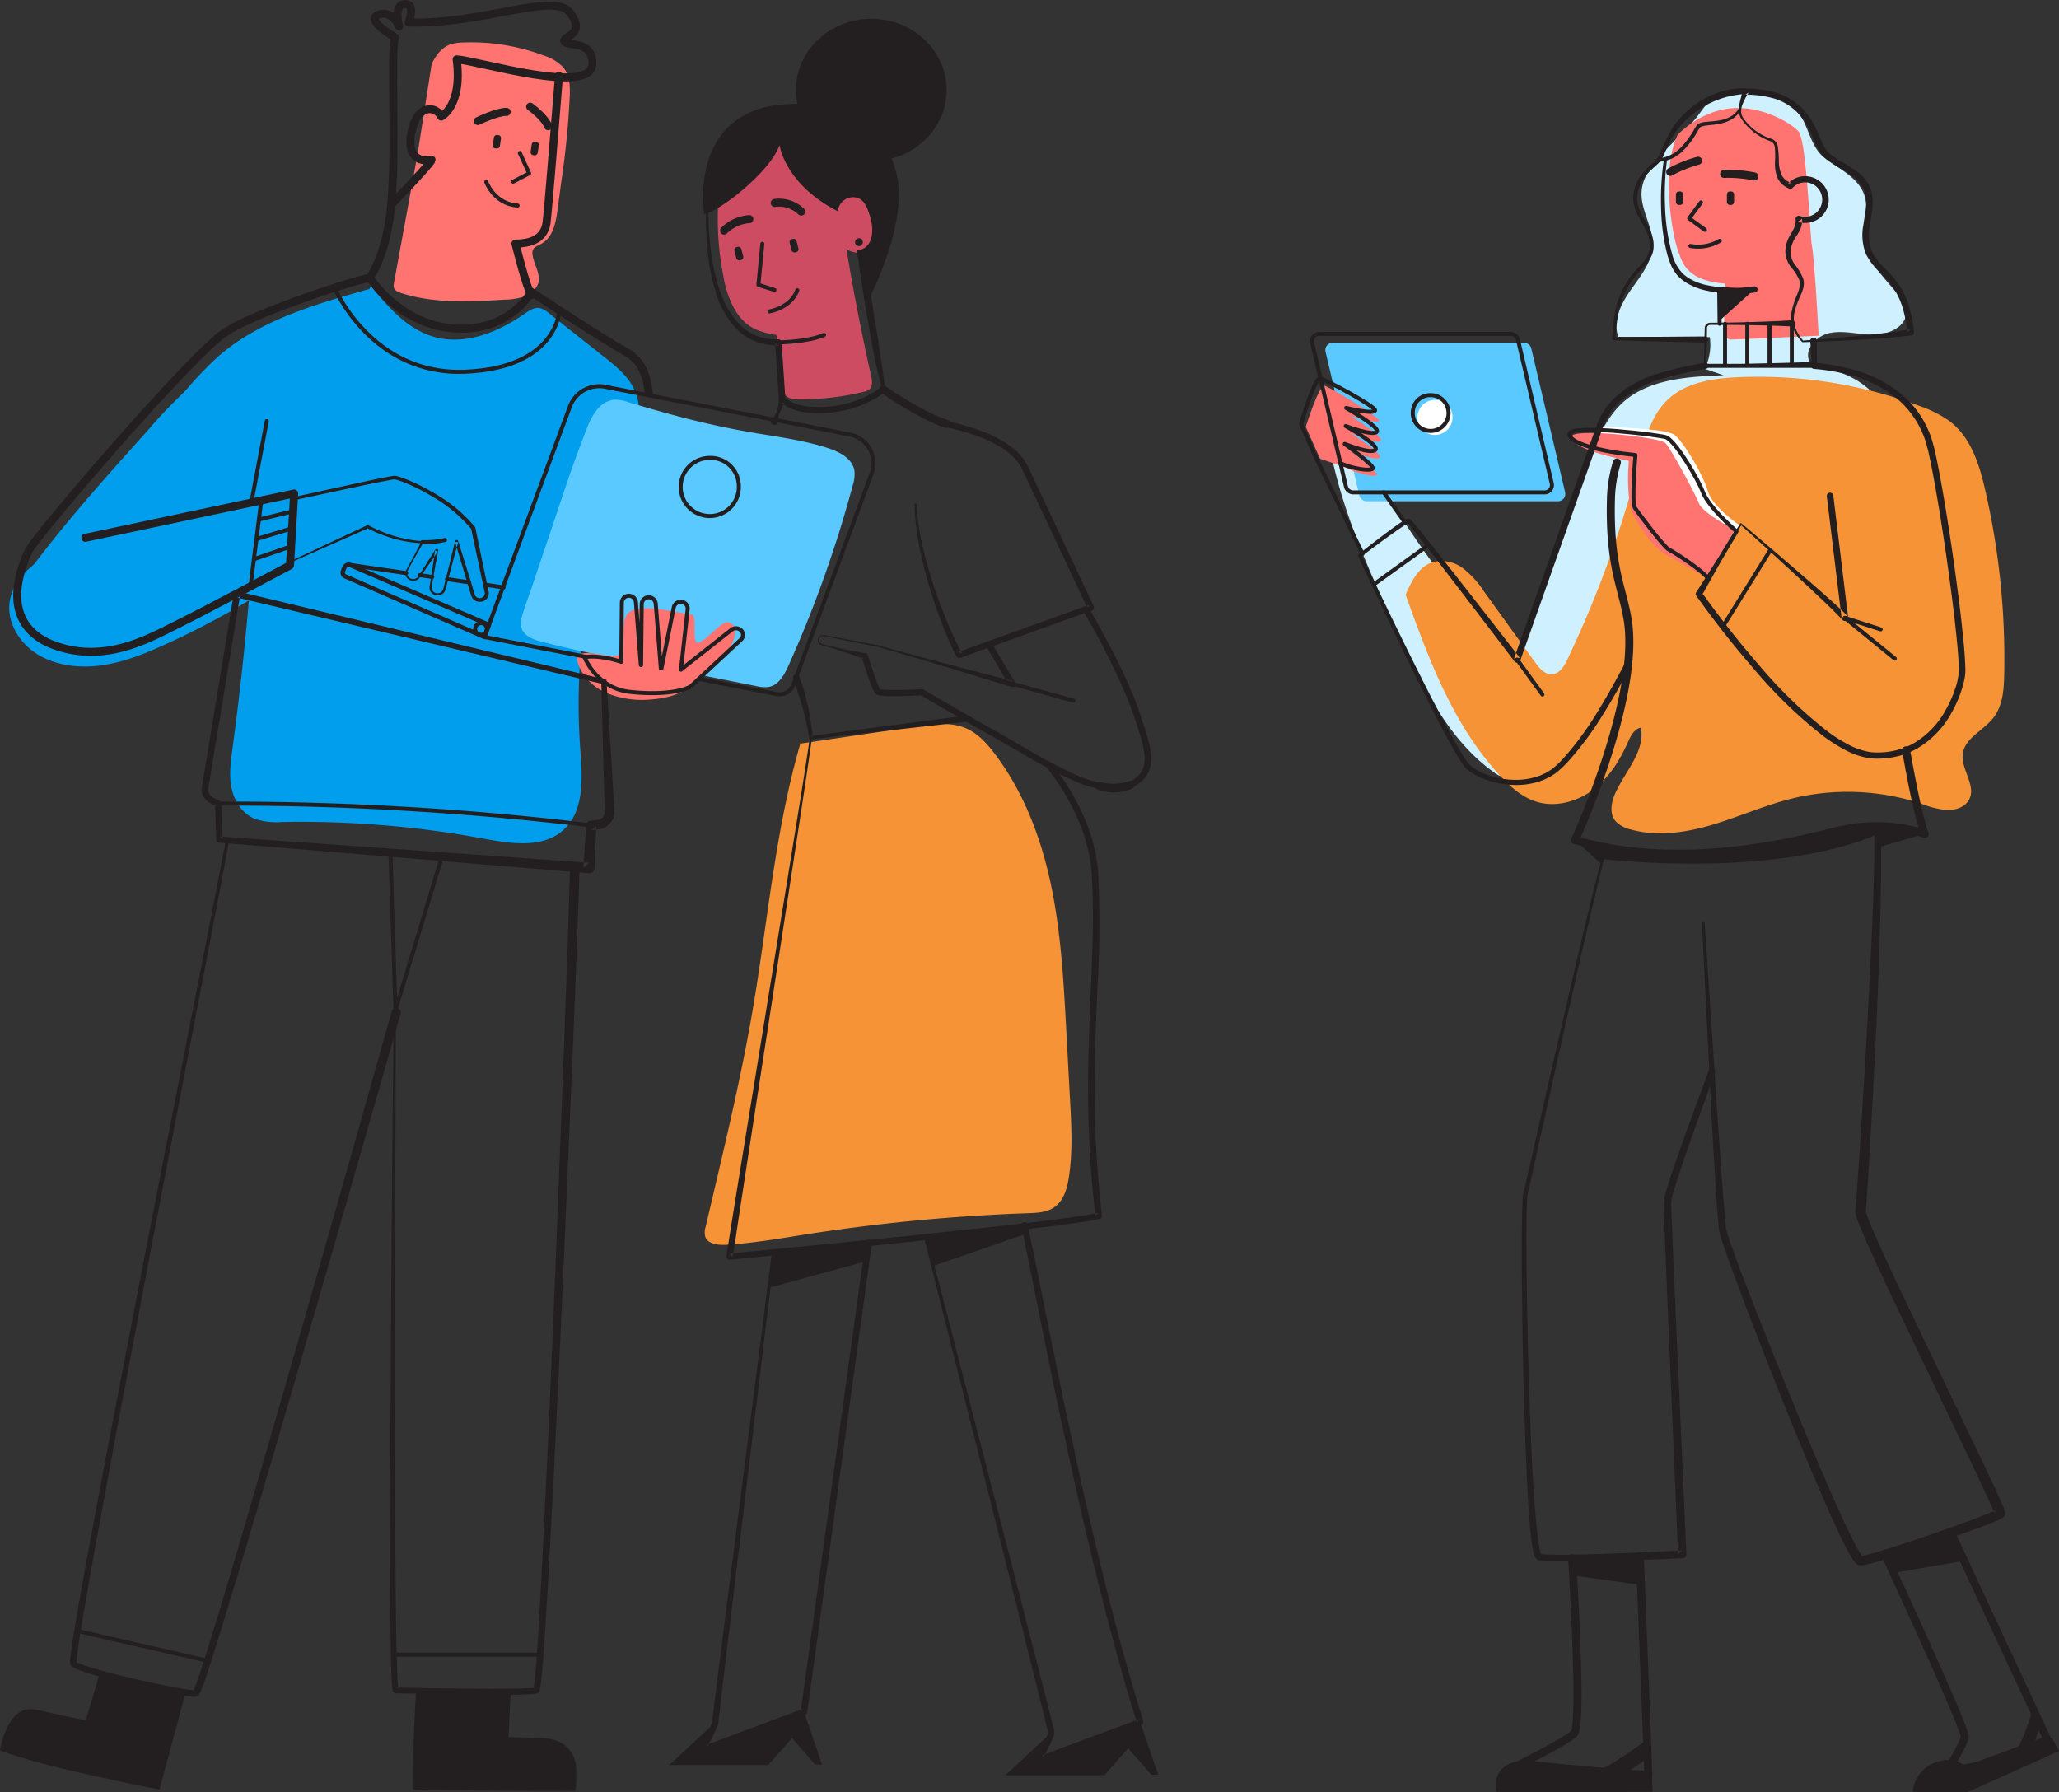 <svg xmlns="http://www.w3.org/2000/svg" xmlns:xlink="http://www.w3.org/1999/xlink" width="513.387" height="446.876" viewBox="0 0 513.387 446.876">
  <rect x="0" y="0" width="513.387" height="446.876" fill="#333333" stroke="none"/>
  <defs>
    <style>
      .cls-1 {
        fill: #fff;
      }

      .cls-1, .cls-12, .cls-2, .cls-3, .cls-4, .cls-5, .cls-6, .cls-7 {
        fill-rule: evenodd;
      }

      .cls-2 {
        fill: #f69336;
      }

      .cls-3 {
        fill: #ce4c61;
      }

      .cls-4 {
        fill: #009eec;
      }

      .cls-5 {
        fill: #5ac9ff;
      }

      .cls-6 {
        fill: #ff7470;
      }

      .cls-7 {
        fill: #231f20;
      }

      .cls-11, .cls-8, .cls-9 {
        fill: none;
        stroke: #231f20;
        stroke-linecap: round;
        stroke-linejoin: round;
      }

      .cls-8 {
        stroke-width: 2px;
      }

      .cls-10 {
        mask: url(#mask);
      }

      .cls-11 {
        stroke-width: 1.08px;
      }

      .cls-12 {
        fill: #cff1ff;
      }
    </style>
    <mask id="mask" x="102.796" y="421.604" width="41.11" height="25.114" maskUnits="userSpaceOnUse">
      <g id="mask-15">
        <polygon id="path-14" class="cls-1" points="102.796 421.604 143.906 421.604 143.906 446.717 102.796 446.717 102.796 421.604"/>
      </g>
    </mask>
  </defs>
  <title>YF_Yellowfin_Stories_Collaborate</title>
  <g id="Layer_2" data-name="Layer 2">
    <g id="Layer_1-2" data-name="Layer 1">
      <g>
        <g id="Group-150">
          <g id="Group-21">
            <path class="cls-2" d="M199.781,184.657c-6.458,21.868-8.271,44.68-12.096,67.095-3.106,18.195-7.545,36.16-11.739,54.16a4.377,4.377,0,0,0-.085,2.516c.677,1.819,3.248,2.09,5.284,1.968,6.724-.4,13.364-1.584,20.011-2.622a463.48,463.48,0,0,1,55.124-5.249c2.161-.075,4.439-.171,6.259-1.273,2.58-1.564,3.498-4.682,3.946-7.547,1.013-6.48.661-13.074.306-19.616q-.471-8.726-.944-17.451c-.648-11.964-1.3-23.976-3.745-35.73s-6.763-23.326-14.159-33.056c-1.942-2.553-4.201-5.053-7.249-6.315-3.764-1.558-8.084-.987-12.144-.388q-14.419,2.129-28.839,4.258"/>
            <path id="Fill-3" class="cls-3" d="M179.392,46.602a74.464,74.464,0,0,0,.997,22.39,25.321,25.321,0,0,0,2.722,8.026c2.485,4.235,5.232,5.639,10.383,6.5.307.051.505,2.767.513,2.999a63.495,63.495,0,0,0,1.202,10.342,3.564,3.564,0,0,0,.786,1.866,4.318,4.318,0,0,0,3.087.856,66.71,66.71,0,0,0,16.331-1.894,3.59,3.59,0,0,0,1.129-.417c1.106-.722.948-2.246.674-3.467q-4.595-20.528-7.683-41.309c-.712-4.795-1.417-9.746-4.083-13.921-2.666-4.174-7.861-7.397-13.031-6.475-3.387.604-3.742,2.52-6.164,4.776-3.133,2.917-6.15,6.326-6.644,10.399"/>
            <path id="Fill-5" class="cls-3" d="M207.555,55.806a8.872,8.872,0,0,0,2.455,5.485,5.964,5.964,0,0,0,5.869,1.489,5.517,5.517,0,0,0,3.379-3.795,8.883,8.883,0,0,0-.331-5.085,9.596,9.596,0,0,0-2.515-4.115,6.268,6.268,0,0,0-4.589-1.703c-4.047.304-4.606,4.673-4.268,7.724"/>
            <path id="Fill-7" class="cls-4" d="M70.68,123.777l-32.527,6.636C30.382,131.998,22.537,133.606,15.325,136.768c-6.011,2.636-11.982,7.037-12.906,13.239-.771,5.175,2.416,10.434,7.08,13.244,4.662,2.81,10.526,3.42,15.993,2.63,5.467-.791,10.624-2.874,15.61-5.135A201.228,201.228,0,0,0,71.439,143.697"/>
            <path id="Fill-9" class="cls-4" d="M71.704,144.431a.77.77,0,1,0,0-1.539.77.77,0,1,0,0,1.539"/>
            <path id="Fill-11" class="cls-4" d="M50.014,94.075a121.426,121.426,0,0,0-13.047,13.115c-9.913,11.036-19.839,22.088-28.732,33.874a20.303,20.303,0,0,0-3.18,5.291,6.968,6.968,0,0,0,.341,5.917c1.207,1.979,3.596,3.045,5.947,3.576,7.028,1.584,14.436-.639,20.771-3.924,16.627-8.625,28.442-25.059,30.807-42.845.462-3.482.478-7.34-1.81-10.105"/>
            <path id="Fill-13" class="cls-4" d="M92.087,72.065C78.604,75.852,64.599,79.915,54.307,88.977a88.439,88.439,0,0,0-7.884,8.242c-10.13,11.55-20.328,23.192-27.948,36.352-1.871,3.231-3.628,6.914-2.65,10.477,1.402,5.103,7.774,7.504,13.353,7.487,10.521-.034,20.025-5.716,30.28-7.945a2.789,2.789,0,0,1,2.376.225,2.474,2.474,0,0,1,.531,2.173q-1.652,20.362-4.393,40.628c-.444,3.284-.908,6.636-.241,9.886.668,3.251,2.685,6.445,5.914,7.728a17.562,17.562,0,0,0,6.818.742,250.286,250.286,0,0,1,49.853,4.098c6.526,1.204,13.991,2.477,19.249-1.368,6.198-4.532,5.693-13.311,5.133-20.697a153.379,153.379,0,0,1,10.489-68.213c2.912-7.307,6.361-15.642,2.508-22.549-1.631-2.924-4.379-5.122-7.061-7.244q-6.91-5.469-13.822-10.937a5.095,5.095,0,0,0-2.345-1.253c-1.348-.19-2.583.66-3.676,1.429-6.409,4.512-14.601,7.89-22.293,5.838-6.806-1.815-11.611-7.394-15.954-12.668"/>
            <path id="Fill-15" class="cls-5" d="M144.611,111.308c-1.063,2.775-2.059,5.576-3.016,8.388-2.161,6.352-4.254,12.703-6.407,19.055q-1.293,3.81-2.584,7.621c-.821,2.422-1.754,4.843-2.459,7.299a4.835,4.835,0,0,0,.079,3.442c1.063,2.164,4.344,2.777,6.491,3.323,6.614,1.684,13.308,3.042,20.011,4.337,6.715,1.296,13.421,2.652,20.131,3.981q5.868,1.162,11.734,2.325a7.872,7.872,0,0,0,3.291.18c2.376-.55,3.729-3.076,4.755-5.357a297.569,297.569,0,0,0,15.963-44.78,9.157,9.157,0,0,0,.458-3.676c-.452-3.06-3.65-4.733-6.505-5.669-6.144-2.013-12.504-2.812-18.858-3.896-6.701-1.142-13.297-2.623-19.851-4.397q-3.782-1.025-7.542-2.12-1.881-.547-3.755-1.113a8.885,8.885,0,0,0-3.526-.58,6.271,6.271,0,0,0-3.959,2.239c-2.037,2.345-2.992,5.64-4.098,8.482-.119.305-.236.61-.354.916"/>
            <path id="Fill-17" class="cls-6" d="M104.121,38.357q-2.947,16.101-5.893,32.202a2.425,2.425,0,0,0-.019,1.183c.239.735,1.093,1.099,1.863,1.348,8.191,2.635,17.088,2.15,25.723,1.635a17.179,17.179,0,0,0,4.962-.788,5.374,5.374,0,0,0,3.439-3.259c.68-2.355-1.063-4.686-1.41-7.105a2.229,2.229,0,0,1,.146-1.373c.368-.69,1.23-.968,1.943-1.346,2.955-1.564,3.692-5.199,4.117-8.375q.453-3.384.905-6.767a215.003,215.003,0,0,0,2.169-21.855c.073-2.394.007-4.974-1.493-6.904a10.867,10.867,0,0,0-4.902-3.08,51.615,51.615,0,0,0-20.169-3.274,10.514,10.514,0,0,0-3.38.541c-2.15.827-3.527,2.823-4.493,4.818"/>
            <path id="Fill-19" class="cls-6" d="M144.886,163.004c2.516-.525,5.089.445,7.661.567a2.613,2.613,0,0,0,1.889-.455,2.569,2.569,0,0,0,.624-1.742q.248-2.642.496-5.284a5.107,5.107,0,0,1,1.109-3.267,4.834,4.834,0,0,1,3.098-1.118,27.206,27.206,0,0,1,6.15.443q3.291.507,6.564,1.125c1.491.282-.078,6.655,1.406,6.971,1.483.316,6.021-5.425,7.495-5.075a2.603,2.603,0,0,1,1.511.737,1.922,1.922,0,0,1,.335.95c.305,2.369-1.018,4.679-2.717,6.446s-3.787,3.162-5.52,4.899c-.932.934-1.759,1.964-2.769,2.824-2.66,2.266-6.347,3.141-9.919,3.392a23.389,23.389,0,0,1-10.87-1.537A12.951,12.951,0,0,1,144.08,165.425c-.263-.805-.351-1.834.361-2.34"/>
          </g>
          <g id="Group-149">
            <path id="Fill-22" class="cls-7" d="M231.146,308.409l16.9,65.363,8.419,32.689,4.184,16.352,1.039,4.091,1.027,4.153.126.579.061.289a.681.681,0,0,1,.024.155l-.031.235a6.29,6.29,0,0,1-.401,1.159c-.29.676-.599,1.32-.917,1.961-.637,1.283-1.297,2.54-1.978,3.799l-1.023-1.069,25.432-9.481-.513.946c-3.175-10.162-5.973-20.417-8.596-30.707q-3.921-15.438-7.341-30.979-3.445-15.533-6.588-31.121c-2.13-10.382-4.124-20.8-6.325-31.147l-.002-.008a.773.773,0,0,1,.638-.906.814.814,0,0,1,.958.602c2.21,10.389,4.198,20.787,6.329,31.168q3.168,15.573,6.583,31.096,3.43,15.518,7.331,30.935c2.617,10.271,5.41,20.503,8.573,30.628a.76.76,0,0,1-.479.933l-.034.013-25.364,9.457-.005.002a.83.83,0,0,1-1.055-.437.736.736,0,0,1,.036-.635c.677-1.233,1.342-2.483,1.975-3.735.315-.626.622-1.257.894-1.88a6.271,6.271,0,0,0,.311-.829.049.049,0,0,1,.013-.025.815.815,0,0,0-.024-.102l-.056-.225-.108-.449-1.989-8.135-4.079-16.371L246.879,374.037l-16.482-65.457a.365.365,0,0,1,.286-.439.388.388,0,0,1,.463.268"/>
            <polygon id="Fill-24" class="cls-7" points="262.137 432.052 259.991 438.023 284.274 429.41 288.789 442.558 287.046 442.535 281.301 435.958 275.361 442.68 250.649 442.68 262.137 432.052"/>
            <polygon id="Fill-26" class="cls-7" points="230.773 308.742 232.558 315.731 255.754 307.695 255.369 305.85 230.773 308.742"/>
            <polyline id="Fill-28" class="cls-7" points="216.543 310.316 192.582 312.885 191.554 321.148 215.765 314.586 216.289 310.781"/>
            <path id="Fill-30" class="cls-7" d="M193.174,312.331l-7.52,62.355-3.745,31.178-1.859,15.59-.9,7.738-.069.582a1.986,1.986,0,0,1-.085.326c-.029.092-.059.192-.091.271-.126.335-.261.649-.4.959-.276.619-.571,1.216-.868,1.814-.597,1.193-1.213,2.367-1.847,3.541l-1.022-1.069,25.399-9.469-.509.616,16.129-116.916a.808.808,0,0,1,.913-.664.779.779,0,0,1,.703.862L201.271,426.962a.783.783,0,0,1-.509.617l-25.398,9.469a.832.832,0,0,1-1.057-.434.737.737,0,0,1,.035-.636v-.001c.633-1.149,1.254-2.316,1.85-3.482.294-.584.589-1.17.854-1.754.134-.292.261-.583.369-.863.032-.074.046-.132.068-.196a.812.812,0,0,0,.043-.147,2.168,2.168,0,0,0,.055-.392l.967-7.852,1.975-15.579,3.975-31.154,7.98-62.305a.347.347,0,0,1,.39-.288.336.336,0,0,1,.305.365"/>
            <polygon id="Fill-32" class="cls-7" points="178.328 429.505 176.182 435.476 200.464 426.863 204.98 440.012 203.236 439.988 197.491 433.411 191.552 440.134 166.839 440.134 178.328 429.505"/>
            <path id="Fill-34" class="cls-7" d="M202.451,183.949c-1.502,10.824-3.206,21.598-4.836,32.394l-4.974,32.369L187.653,281.076c-1.648,10.784-3.346,21.59-4.918,32.357l-.888-.861q23.045-2.195,46.072-4.558,11.514-1.185,23.01-2.473,5.748-.644,11.483-1.356l5.719-.765,2.839-.435c.951-.141,1.825-.363,2.742-.537l-.574.823a267.534,267.534,0,0,1-1.821-28.781c-.128-9.615.314-19.217.719-28.793.206-4.79.386-9.574.443-14.355.043-2.391.008-4.779-.019-7.167-.092-2.385-.13-4.8-.314-7.133a42.46,42.46,0,0,0-3.777-13.619,57.996,57.996,0,0,0-7.551-12.23.741.741,0,0,1,.155-1.078.847.847,0,0,1,1.141.146l.001.002a59.496,59.496,0,0,1,7.752,12.554,43.929,43.929,0,0,1,3.902,14.091,263.709,263.709,0,0,1-.106,28.85c-.404,9.583-.844,19.15-.717,28.717a266.183,266.183,0,0,0,1.811,28.623l.008.064a.704.704,0,0,1-.582.759c-.974.192-1.97.439-2.927.579l-2.879.441-5.749.769q-5.75.706-11.505,1.358-11.508,1.294-23.026,2.476-23.034,2.383-46.088,4.559l-.014.002a.793.793,0,0,1-.879-.679.764.764,0,0,1,.004-.183c1.673-10.821,3.457-21.57,5.2-32.355l5.262-32.327,5.25-32.327c1.723-10.777,3.52-21.557,5.11-32.339l.002-.011a.254.254,0,0,1,.288-.206.246.246,0,0,1,.219.272"/>
            <path id="Fill-36" class="cls-7" d="M194.21,99.756l-.955-14.329.812.721h-.001a15.514,15.514,0,0,1-5.502-.931,13.658,13.658,0,0,1-4.648-2.94,21.961,21.961,0,0,1-5.306-8.969,48.466,48.466,0,0,1-2.099-9.973,83.075,83.075,0,0,1-.478-10.115.301.301,0,0,1,.6-.002,82.575,82.575,0,0,0,.729,10.02,47.644,47.644,0,0,0,2.305,9.737,20.921,20.921,0,0,0,5.211,8.379A12.262,12.262,0,0,0,189.104,83.895a13.885,13.885,0,0,0,4.963.715h.001a.799.799,0,0,1,.812.721L195.835,99.66a.786.786,0,0,1-.761.816.8.8,0,0,1-.864-.719"/>
            <path id="Fill-38" class="cls-7" d="M215.52,63.631c.488,2.836.964,5.673,1.408,8.514l1.351,8.521,1.355,8.518c.426,2.844.821,5.689,1.167,8.549a.288.288,0,0,1-.264.315.301.301,0,0,1-.325-.205c-.836-2.779-1.496-5.594-2.086-8.418-.581-2.826-1.063-5.667-1.572-8.503-.51-2.836-.972-5.679-1.411-8.525-.454-2.844-.859-5.694-1.234-8.548a.78.78,0,0,1,.707-.859.811.811,0,0,1,.904.641"/>
            <path id="Fill-40" class="cls-7" d="M198.845,26.016a16.851,16.851,0,0,1-.382-3.577c0-9.803,8.408-17.749,18.781-17.749,10.372,0,18.781,7.946,18.781,17.749,0,8.135-5.792,14.993-13.692,17.09"/>
            <path id="Fill-42" class="cls-7" d="M223.733,44.295c-.479-2.264-3.597-21.434-31.026-17.984C171.594,30.083,175.614,53.475,175.614,53.475c4.951-1.51,16.685-11.118,18.761-17.308,0,0,1.241,9.719,14.535,16.514a3.844,3.844,0,0,1,3.545-3.495c3.247-.189,4.008,3.294,4.648,5.378.762,2.764.746,7.491-3.511,7.893.48,1.877,2.016,12.257,2.253,13.642,5.21-9.726,9.622-23.019,7.888-31.803"/>
            <path id="Fill-44" class="cls-7" d="M215.144,60.338a.972.972,0,1,1-.97-.917.945.945,0,0,1,.97.917"/>
            <path id="Stroke-46" class="cls-8" d="M180.537,57.498a9.948,9.948,0,0,1,6.301-2.857"/>
            <path id="Stroke-48" class="cls-8" d="M199.776,52.76a7.938,7.938,0,0,0-6.606-2.154"/>
            <polyline id="Stroke-50" class="cls-9" points="190.083 60.785 189.098 71.026 193.1 72.299"/>
            <path id="Stroke-52" class="cls-9" d="M191.848,77.65s5.301-.8,6.96-5.275"/>
            <path id="Stroke-54" class="cls-9" d="M194.068,85.379s7.307-.066,11.408-1.862"/>
            <path id="Fill-56" class="cls-7" d="M184.739,64.843l-.22.05a.783.783,0,0,1-.94-.545l-.471-1.847a.736.736,0,0,1,.576-.889l.22-.05a.783.783,0,0,1,.94.544l.471,1.849a.735.735,0,0,1-.576.889"/>
            <path id="Fill-58" class="cls-7" d="M198.514,62.871l-.22.05a.784.784,0,0,1-.94-.544l-.471-1.848a.737.737,0,0,1,.576-.889l.221-.05a.784.784,0,0,1,.94.545l.47,1.848a.735.735,0,0,1-.576.889"/>
            <path id="Stroke-60" class="cls-8" d="M220.228,97.076c5.679,4.115,12.735,7.739,15.763,8.633"/>
            <path id="Fill-62" class="cls-7" d="M192.512,104.438a4.328,4.328,0,0,0,1.268-2.336,8.611,8.611,0,0,0,.307-1.269,6.561,6.561,0,0,0,.121-1.294.759.759,0,0,1,.87-.605.887.887,0,0,1,.13.03l.024.008a3.602,3.602,0,0,1,.975.519c.23.159.445.307.662.442a7.954,7.954,0,0,0,1.355.68,12.747,12.747,0,0,0,3.06.719,28.833,28.833,0,0,0,6.539-.077,26.735,26.735,0,0,0,6.303-1.62,22.509,22.509,0,0,0,5.552-3.126l.048-.038a.847.847,0,0,1,1.146.09.74.74,0,0,1-.094,1.083h-.001a23.877,23.877,0,0,1-6.021,3.41,28.396,28.396,0,0,1-6.718,1.726,30.453,30.453,0,0,1-6.96.078,14.46,14.46,0,0,1-3.482-.826,9.671,9.671,0,0,1-1.627-.818c-.479-.299-1.052-.729-1.198-.767l1.024-.568c-.205.424-.409.84-.579,1.261-.178.419-.372.829-.524,1.25a5.388,5.388,0,0,0-.668,2.617l.001.007a.886.886,0,0,1-.817.966.914.914,0,0,1-1.022-.773.859.859,0,0,1,.327-.769"/>
            <path id="Fill-64" class="cls-7" d="M241.229,179.935,202.251,184.336a.435.435,0,0,1-.493-.362l-.001-.005h-.001a63.354,63.354,0,0,0-1.614-7.462q-.514-1.838-1.138-3.644L197.761,169.25a.761.761,0,0,1,.522-.969.828.828,0,0,1,1.011.453l.002.006c.491,1.208.878,2.45,1.246,3.696q.519,1.878.928,3.778a64.423,64.423,0,0,1,1.165,7.659l-.494-.366,38.87-5.096.01-.002a.807.807,0,0,1,.918.656.779.779,0,0,1-.694.868l-.015.002"/>
            <path id="Stroke-66" class="cls-8" d="M281.876,195.721a10.668,10.668,0,0,1-7.831.246A13.852,13.852,0,0,0,281.876,195.721Z"/>
            <path id="Stroke-68" class="cls-9" d="M246.64,168.902l20.98,5.804"/>
            <path id="Fill-70" class="cls-7" d="M271.459,151.568q3.12,5.313,5.931,10.78c1.868,3.647,3.623,7.351,5.17,11.144.756,1.9,1.502,3.825,2.103,5.768.643,1.92,1.314,3.858,1.796,5.876a19.682,19.682,0,0,1,.518,3.099,9.212,9.212,0,0,1-.247,3.252,6.702,6.702,0,0,1-1.694,2.964,11.297,11.297,0,0,1-2.778,1.95.701.701,0,0,1-.07.032l-.019.006a14.422,14.422,0,0,1-7.686.406,34.699,34.699,0,0,1-7.105-2.314,133.26,133.26,0,0,1-12.871-6.851l-6.26-3.608q-1.567-.887-3.16-1.747l-3.141-1.803-12.541-7.247.472.112q-2.628.137-5.255.186c-.877.016-1.756.022-2.641.01a21.216,21.216,0,0,1-2.746-.168l-.217-.048a1.193,1.193,0,0,1-.268-.08,1.724,1.724,0,0,1-.36-.202,3.146,3.146,0,0,1-.224-.245,4.243,4.243,0,0,1-.388-.675c-.199-.411-.355-.802-.514-1.199-.309-.789-.587-1.577-.858-2.367-.541-1.578-1.045-3.161-1.539-4.745l-.001-.005.558.524c-2.184-.887-4.411-1.631-6.649-2.335-1.121-.343-2.244-.687-3.373-1.006l-.423-.118a1.67,1.67,0,0,1-.443-.199,1.361,1.361,0,0,1-.576-.739,1.249,1.249,0,0,1,.818-1.525,1.691,1.691,0,0,1,.953-.052l.867.163,1.734.326,3.468.652,6.935,1.305.016.004c2.814.772,5.619,1.577,8.443,2.319l8.46,2.263q4.228,1.141,8.474,2.229l8.493,2.166.007.002-.946,1.11-5.86-9.896-.006-.009a.748.748,0,0,1,.313-1.048.84.84,0,0,1,1.107.296l5.869,9.91.01.015a.74.74,0,0,1-.31,1.036.847.847,0,0,1-.646.058l-.007-.002-8.354-2.592q-4.177-1.297-8.375-2.529l-8.386-2.494c-2.792-.845-5.604-1.625-8.406-2.438l.016.004-6.921-1.367-3.461-.683-1.73-.342-.865-.172a1.357,1.357,0,0,0-.783.031.943.943,0,0,0-.638,1.176,1.071,1.071,0,0,0,.465.572,2.816,2.816,0,0,0,.781.262c1.137.294,2.282.562,3.426.829,2.294.52,4.601.999,6.95,1.337a.639.639,0,0,1,.52.415l.037.108.002.005c.489,1.575.991,3.147,1.524,4.703.267.776.541,1.551.836,2.307.149.373.302.752.466,1.09a3.624,3.624,0,0,0,.225.413c-.001-.006-.007-.009-.017-.006-.011-.012-.042-.052-.074-.057-.064-.014.024.005.044.008l.102.023a20.393,20.393,0,0,0,2.467.141c.858.012,1.722.006,2.587-.009,1.73-.031,3.466-.094,5.193-.185a.859.859,0,0,1,.473.113l12.514,7.231,3.133,1.801q1.594.861,3.177,1.755c2.108,1.191,4.194,2.407,6.277,3.618a131.838,131.838,0,0,0,12.7,6.764,33.019,33.019,0,0,0,6.746,2.204,12.721,12.721,0,0,0,6.777-.332l-.088.038a9.784,9.784,0,0,0,2.347-1.636,5.169,5.169,0,0,0,1.313-2.305,7.777,7.777,0,0,0,.199-2.754,18.264,18.264,0,0,0-.482-2.874c-.458-1.921-1.116-3.824-1.761-5.751-.598-1.933-1.322-3.8-2.069-5.677A176.146,176.146,0,0,0,270.036,152.317a.748.748,0,0,1,.315-1.047.842.842,0,0,1,1.108.299"/>
            <path id="Fill-72" class="cls-7" d="M236.234,104.975c5.047,1.279,10.432,2.7,14.942,5.741a18.537,18.537,0,0,1,3.111,2.626,17.858,17.858,0,0,1,1.246,1.619,14.506,14.506,0,0,1,.968,1.745l3.241,6.899,12.961,27.595a.748.748,0,0,1-.411,1.009l-.037.015-.009.002L239.5,164.032l-.025.008a.803.803,0,0,1-.971-.345l-.002-.002a45.725,45.725,0,0,1-2.161-4.548c-.655-1.523-1.254-3.062-1.832-4.608q-1.73-4.639-3.108-9.38a96.659,96.659,0,0,1-2.297-9.583,58.53,58.53,0,0,1-1.057-9.776.247.247,0,0,1,.251-.242.25.25,0,0,1,.256.233,57.993,57.993,0,0,0,1.323,9.649,96.295,96.295,0,0,0,2.549,9.442q1.501,4.663,3.348,9.218c.615,1.515,1.253,3.024,1.939,4.506a44.798,44.798,0,0,0,2.202,4.325v.001l-.996-.335,32.747-11.807-.456,1.026-12.943-27.557-3.235-6.89a13.3,13.3,0,0,0-.88-1.593,16.488,16.488,0,0,0-1.097-1.426,17.015,17.015,0,0,0-2.83-2.383A30.003,30.003,0,0,0,243.338,108.626c-1.222-.435-2.472-.812-3.731-1.166l-3.86-1.017a.764.764,0,0,1-.564-.947.82.82,0,0,1,.994-.536Z"/>
            <path id="Fill-74" class="cls-7" d="M46.285,421.998,39.767,446.223S11.181,440.851,0,436.477c0,0,1.741-11.749,8.928-10.164S21.385,429.03,21.385,429.03l3.368-11.425"/>
            <g id="Group-78">
              <g class="cls-10">
                <path id="Fill-76" class="cls-7" d="M103.71,421.604c-.442,8.849-1.177,24.596-.82,24.596.497,0,37.704.706,40.566.47,0,0,3.485-13.288-8.959-13.288l-7.715-.235.565-11.289"/>
              </g>
            </g>
            <path id="Fill-79" class="cls-7" d="M98.727,252.414Q98.472,303.392,98.472,354.368c.024,16.991.052,33.984.287,50.97.07,4.243.136,8.494.322,12.719.055,1.034.097,2.157.244,3.071.007.042.03.101.007.045.335.131-.654-.495-.607-.364l.107.001.431.005.845.013,1.687.03,6.74.114c4.491.069,8.984.125,13.474.138,2.243,0,4.488.002,6.723-.045,1.116-.019,2.239-.051,3.324-.122l.809-.059.291-.053.147-.019c-.011.009.129-.034-.006.019a.716.716,0,0,0-.3.275c-.014.038.007-.023.015-.063a1.585,1.585,0,0,0,.036-.156l.066-.358.107-.764c.471-4.173.716-8.433.995-12.663l.729-12.719,1.261-25.456q1.183-25.461,2.206-50.93l1.986-50.94c.62-16.979,1.255-33.967,1.722-50.939v-.005a1.202,1.202,0,0,1,2.399.058l-.001.005c-.531,17-1.232,33.975-1.916,50.959l-2.18,50.94q-1.139,25.467-2.401,50.933l-1.359,25.462-.778,12.73c-.298,4.248-.554,8.475-1.053,12.751l-.118.814c-.027.143-.046.275-.081.427-.018.078-.028.14-.055.233a1.749,1.749,0,0,1-.111.315.903.903,0,0,1-.411.44.529.529,0,0,1-.205.068l-.267.055-.536.096-.872.063c-1.157.071-2.282.098-3.413.114-2.26.04-4.51.03-6.762.022-4.501-.028-8.998-.099-13.494-.183l-6.744-.137-1.684-.036-.839-.016-.413-.006-.103-.002c-.032.146-1.068-.551-.755-.479a1.64,1.64,0,0,1-.103-.339,15.421,15.421,0,0,1-.172-1.676l-.081-1.606c-.164-4.265-.206-8.511-.252-12.763-.142-17-.076-33.992-.007-50.986q.244-50.98.817-101.956a.279.279,0,0,1,.557.004"/>
            <path id="Fill-81" class="cls-7" d="M57.155,209.577c-3.165,17.022-6.488,34.004-9.743,51.005l-9.778,50.994L28,362.592,23.321,388.12l-2.24,12.776c-.704,4.252-1.473,8.541-1.943,12.767-.026.261-.042.516-.05.753l.002.153a.077.077,0,0,1,.003.025c.003.052.007-.032-.071-.168-.118-.142-.027-.045-.042-.067l.026.017a.218.218,0,0,0,.084.059,8.549,8.549,0,0,0,1.382.626c1.025.384,2.1.72,3.178,1.039,2.162.632,4.356,1.204,6.559,1.745,4.407,1.077,8.852,2.06,13.31,2.897,1.114.204,2.231.401,3.338.558a14.671,14.671,0,0,0,1.591.162.621.621,0,0,0,.113-.003l.043.002c-.155-.028-.495.287-.401.212-.024.033.002-.005.024-.05.02-.03.049-.097.072-.144.101-.215.202-.459.297-.703.761-1.986,1.424-4.065,2.092-6.119,1.322-4.126,2.588-8.273,3.845-12.423,5.007-16.607,9.833-33.269,14.647-49.932Q83.591,302.304,97.663,252.215l.001-.005a1.162,1.162,0,0,1,1.413-.774,1.086,1.086,0,0,1,.819,1.336l-.001.002q-14.275,50.044-28.817,100.016c-4.871,16.654-9.753,33.303-14.82,49.91-1.272,4.151-2.553,8.299-3.895,12.438-.681,2.072-1.342,4.129-2.146,6.208-.104.262-.21.522-.344.805-.038.075-.063.135-.115.225l-.072.125a1.82,1.82,0,0,1-.134.186,1.182,1.182,0,0,1-.619.374l-.177.018a2.458,2.458,0,0,1-.327.013,16.112,16.112,0,0,1-1.827-.185c-1.155-.168-2.285-.369-3.414-.581-4.506-.86-8.961-1.86-13.4-2.957-2.218-.552-4.429-1.134-6.631-1.786-1.101-.329-2.197-.675-3.296-1.089a9.801,9.801,0,0,1-1.694-.79,1.378,1.378,0,0,1-.253-.186l-.134-.119c-.06-.072-.048-.002-.177-.217a.91.91,0,0,1-.121-.362l-.019-.177-.003-.252c.011-.303.03-.587.058-.862.505-4.365,1.285-8.595,2.008-12.872l2.292-12.78,4.776-25.521,9.83-50.988,9.972-50.963c3.318-16.986,6.708-33.967,9.935-50.962l.001-.005a.416.416,0,0,1,.484-.318.395.395,0,0,1,.337.456"/>
            <path id="Stroke-83" class="cls-9" d="M19.312,406.696l32.401,7.419"/>
            <path id="Stroke-85" class="cls-9" d="M98.188,412.611h36.488"/>
            <polyline id="Stroke-87" class="cls-9" points="97.357 212.549 98.594 251.899 110.213 213.529"/>
            <path id="Stroke-89" class="cls-8" d="M139.373,18.901c-.884,11.025-2.79,34.587-3.109,36.701-.418,2.769-2.302,5.142-7.744,5.142,0,0,2.721,11.077,3.977,12.856"/>
            <path id="Stroke-91" class="cls-8" d="M92.156,69.314c1.309-1.924,4.39-7.407,5.4-18.3"/>
            <polyline id="Stroke-93" class="cls-9" points="129.607 38.147 131.934 43.218 127.956 45.301"/>
            <path id="Stroke-95" class="cls-8" d="M119.137,30.181s4.968-2.393,7.176-2.281"/>
            <path id="Stroke-97" class="cls-8" d="M132.186,26.6s3.647,2.602,4.473,4.878"/>
            <path id="Stroke-99" class="cls-9" d="M121.227,45.352s2.018,5.549,7.83,5.896"/>
            <path id="Fill-101" class="cls-7" d="M123.755,37.035l-.223-.03a.744.744,0,0,1-.663-.833l.283-1.882a.773.773,0,0,1,.882-.626l.223.03a.746.746,0,0,1,.663.833L124.637,36.41a.774.774,0,0,1-.882.625"/>
            <path id="Fill-103" class="cls-7" d="M133.184,38.726l-.224-.03a.745.745,0,0,1-.663-.833l.283-1.882a.773.773,0,0,1,.882-.625l.224.03a.745.745,0,0,1,.663.833l-.283,1.882a.774.774,0,0,1-.882.625"/>
            <path id="Stroke-105" class="cls-8" d="M97.628,50.14c-.023.294-.048.585-.072.874"/>
            <path id="Stroke-107" class="cls-8" d="M97.555,51.014c6.763-6.987,10.047-10.782,10.047-11.088l.003-.079c-2.113.511-6.221.002-5.095-6.473,1.299-7.468,6.137-7.118,7.493-4.305,0,0,5.402-2.627,3.856-14.277,5.839.465,33.408,9.03,33.837,1.26.274-6.24-6.604-4.373-7.008-5.774-.405-1.402,5.436-1.444,1.573-6.964s-21.368,2.78-40.383,2.29c0,0,1.931-4.732-.989-4.602-2.919.132-1.369,5.609-1.369,5.609s-1.679-4.238-5.174-2.948,4.127,5.651,4.127,5.651c-1.139,4.812.321,25.99-.845,40.825"/>
            <path id="Stroke-109" class="cls-9" d="M120.952,145.794l4.623.677"/>
            <path id="Stroke-111" class="cls-9" d="M111.45,144.402l5.515.808"/>
            <path id="Stroke-113" class="cls-9" d="M104.656,143.408l3.115.456"/>
            <path id="Stroke-115" class="cls-9" d="M86.758,140.788l14.525,2.126"/>
            <path id="Stroke-117" class="cls-9" d="M174.238,169.281,193.568,173.055a3.723,3.723,0,0,0,4.219-2.243l19.599-52.908a7.281,7.281,0,0,0-5.732-9.591L151.024,96.473a7.812,7.812,0,0,0-8.863,4.732l-21.374,57.638,24.974,4.876"/>
            <path id="Stroke-119" class="cls-11" d="M120.787,158.843,86.102,143.739a1.045,1.045,0,0,1-.581-1.352l.354-.871a1.151,1.151,0,0,1,1.522-.587l34.514,14.884Z"/>
            <path id="Stroke-121" class="cls-9" d="M121.397,156.761a1.463,1.463,0,1,1-1.46-1.381A1.422,1.422,0,0,1,121.397,156.761Z"/>
            <path id="Stroke-123" class="cls-9" d="M184.211,121.021A7.25,7.25,0,1,1,176.972,114.18,7.048,7.048,0,0,1,184.211,121.021Z"/>
            <path id="Stroke-125" class="cls-9" d="M184.802,157.206a1.822,1.822,0,0,0-2.415-.158l-12.609,9.939,1.684-15.083a1.674,1.674,0,0,0-1.483-1.808,1.742,1.742,0,0,0-1.973,1.325l-3.077,15.236c-.054-.008-.11-.018-.164-.026l-1.272-16.157a1.755,1.755,0,0,0-3.492.108l-.149,15.25c-.025-.004-.049-.008-.073-.012l-1.238-15.731a1.755,1.755,0,0,0-3.492.108l-.146,14.839s-5.318-1.859-9.132-1.163c0,.193,3.063,7.721,11.182,8.638,7.721.871,13.079-.133,15.035-1.23l.05.052,12.698-11.838A1.589,1.589,0,0,0,184.802,157.206Z"/>
            <path id="Fill-127" class="cls-7" d="M72.526,139.889l18.997-8.895a.42.42,0,0,1,.358.003l.016.008H91.899a35.144,35.144,0,0,0,6.469,2.685,31.747,31.747,0,0,0,6.942,1.249l.002.001.015.001a.27.27,0,0,1,.256.285.243.243,0,0,1-.035.107q-1.329,2.255-2.59,4.545l-1.254,2.293a1.428,1.428,0,0,0,.51,2.013,1.579,1.579,0,0,0,2.085-.459l1.415-2.205,2.797-4.435.004-.005.002-.004a.418.418,0,0,1,.555-.132.375.375,0,0,1,.189.399c-.433,2.164-.842,4.332-1.208,6.506l-.279,1.629-.14.814a1.358,1.358,0,0,0,.055.699,1.451,1.451,0,0,0,1.04.909,1.531,1.531,0,0,0,1.364-.33,1.395,1.395,0,0,0,.388-.575c.068-.219.134-.522.202-.778l.404-1.606.806-3.213c.549-2.139,1.05-4.288,1.567-6.435l.003-.012a.407.407,0,0,1,.486-.288.396.396,0,0,1,.298.265l.002.007,2.628,8.454,1.313,4.226a5.702,5.702,0,0,0,.331.943,1.236,1.236,0,0,0,.626.515,1.305,1.305,0,0,0,1.495-.411,1.125,1.125,0,0,0,.234-.742,1.301,1.301,0,0,0-.026-.201l-.057-.27-.116-.54-.459-2.159-.92-4.318-1.84-8.636-.003-.016.095.202a35.316,35.316,0,0,0-9.048-7.732,51.911,51.911,0,0,0-5.332-2.91c-.921-.427-1.85-.846-2.797-1.198a14.775,14.775,0,0,0-1.417-.477c-.112-.028-.243-.072-.34-.087a2.739,2.739,0,0,0-.284-.037c-.199.017-.441.049-.698.095-4.038.726-8.095,1.631-12.136,2.485l-12.137,2.602a.407.407,0,0,1-.487-.29.387.387,0,0,1,.308-.46l12.119-2.661c4.05-.876,8.065-1.796,12.174-2.555a7.97,7.97,0,0,1,.842-.111,3.545,3.545,0,0,1,.484.052c.159.026.272.068.41.101a15.835,15.835,0,0,1,1.516.5c.985.361,1.933.782,2.875,1.214a52.981,52.981,0,0,1,5.453,2.941,36.334,36.334,0,0,1,9.357,7.926.45.45,0,0,1,.093.193l.002.009.004.017,1.798,8.645.9,4.322.449,2.162.112.54.057.27a2.235,2.235,0,0,1,.042.346,2.009,2.009,0,0,1-.429,1.325,2.317,2.317,0,0,1-2.66.706,2.174,2.174,0,0,1-1.088-.913,5.854,5.854,0,0,1-.407-1.141l-1.272-4.237-2.546-8.475.786-.016-.003.012c-.582,2.131-1.18,4.258-1.733,6.397l-.843,3.204-.422,1.602c-.077.275-.127.513-.226.821a1.928,1.928,0,0,1-.55.796,2.117,2.117,0,0,1-1.885.439,1.98,1.98,0,0,1-1.405-1.253,1.849,1.849,0,0,1-.066-.932l.129-.817.261-1.632c.352-2.176.662-4.358.948-6.543l.747.264-.004.006-3.008,4.309-1.49,2.167a2.053,2.053,0,0,1-2.716.556,1.849,1.849,0,0,1-.856-1.151,1.802,1.802,0,0,1,.235-1.369L102.618,139.712q1.247-2.297,2.423-4.627l.236.393h-.002a32.487,32.487,0,0,1-7.11-1.162,35.966,35.966,0,0,1-6.661-2.639h-.001l.374.011-19.205,8.488a.173.173,0,0,1-.224-.078.154.154,0,0,1,.078-.209"/>
            <path id="Stroke-129" class="cls-9" d="M105.295,135.191a22.936,22.936,0,0,0,5.643-.542"/>
            <path id="Stroke-131" class="cls-8" d="M161.769,98.101c-.414-3.922-1.542-8.028-5.526-10.247-6.639-3.698-23.789-15.073-23.789-15.073s-5.189,9.951-19.007,9.135c-13.819-.816-21.221-12.661-21.221-12.661l-.041.008c-5.562,1.051-30.037,9.347-35.878,13.552-7.524,4.328-47.998,51.548-49.215,54.619-.834,2.102-8.085,16.464,4.707,22.771,13.505,6.013,25.409-1.062,32.361-4.48,6.952-3.416,28.155-14.746,28.155-14.746l.013-.222,1.015-17.697L21.282,134.104"/>
            <path id="Fill-133" class="cls-7" d="M151.199,169.509l1.202,19.517.572,9.832.137,2.463.034.615c.009.213.028.382.024.683a4.074,4.074,0,0,1-.355,1.599,4.417,4.417,0,0,1-2.405,2.279,4.998,4.998,0,0,1-.834.249l-.42.068-.317.038-1.269.153,1.11-1.119-.454,10.617a1.336,1.336,0,0,1-1.418,1.236l-.059-.004-.023-.002-.003-.001L54.662,210.129l-.008-.001a.79.79,0,0,1-.742-.743l-.001-.003-.287-8.975.44.661-1.612-.789a4.025,4.025,0,0,1-1.585-1.451,3.745,3.745,0,0,1-.571-2.015,3.67,3.67,0,0,1,.042-.525l.068-.428.138-.839,1.107-6.705,2.212-13.409,4.423-26.821a.808.808,0,0,1,.927-.642l.077.015Zm-1.263.971L58.892,148.95l1.004-.627-4.425,26.82-2.212,13.41-1.106,6.706-.138.838-.066.411a2.315,2.315,0,0,0-.026.319,2.28,2.28,0,0,0,.347,1.222,2.446,2.446,0,0,0,.961.88l1.578.771a.77.77,0,0,1,.44.661l.287,8.975v.003l-.75-.744,92.18,6.543h.003l-1.5,1.23.696-10.604.002-.026a1.206,1.206,0,0,1,1.109-1.093l1.271-.126.318-.032.211-.028a2.516,2.516,0,0,0,.386-.105,2.058,2.058,0,0,0,1.143-1.036,1.9,1.9,0,0,0,.186-.747c.008-.1-.002-.335-.008-.525l-.019-.592-.074-2.367-.272-9.487Z"/>
            <path id="Stroke-135" class="cls-9" d="M66.521,104.992l-3.781,19.973"/>
            <path id="Stroke-137" class="cls-9" d="M83.482,71.91s9.278,21.76,32.475,20.785c23.196-.974,23.539-15.427,23.539-15.427"/>
            <path id="Stroke-139" class="cls-9" d="M54.437,200.383a757.402,757.402,0,0,1,92.987,5.441"/>
            <path id="Stroke-141" class="cls-9" d="M64.561,129.552l8.586-2.077"/>
            <path id="Stroke-143" class="cls-9" d="M63.946,134.425l9.16-2.78"/>
            <path id="Stroke-145" class="cls-9" d="M63.313,139.439l9.286-3.208"/>
            <path id="Stroke-147" class="cls-9" d="M65.161,124.797l-2.704,21.423"/>
          </g>
        </g>
        <g id="Group-113">
          <path class="cls-12" d="M429.749,93.576c-8.858.315-18.556.947-24.998,6.688-3.029,2.699-4.997,6.273-6.687,9.865a197.057,197.057,0,0,0-7.485,19.304q-6.257,17.988-12.513,35.975a249.625,249.625,0,0,1-31.003-40.075c-3.438-5.53-8.238-12.018-14.996-11.327,3.448,15.931,10.471,30.943,17.446,45.813,5.623,11.988,11.654,24.482,22.637,32.517a7.819,7.819,0,0,0,3.415,1.653c2.073.292,4.032-.89,5.695-2.092a62.53,62.53,0,0,0,14.473-14.602c7.137-10.128,11.018-22.22,19.321-31.525,11.852-13.281,31.139-19.145,42.814-32.565,2.094-2.408,4.393-5.282,7.694-5.386,1.279-.04,2.716.331,3.738-.396a3.078,3.078,0,0,0,.899-3.018c-.541-3.942-3.5-7.296-7.046-9.446-3.545-2.15-7.66-3.28-11.709-4.383-2.066-2.881,1.227-6.847,4.839-7.55,3.612-.702,7.324.463,11.012.445,3.687-.017,8.012-2.081,8.013-5.559.002-1.685-1.038-3.2-2.122-4.54-3.061-3.782-6.935-7.339-7.857-12.016-.869-4.409,1.07-9.187-.73-13.339-1.685-3.887-6.063-5.953-9.56-8.553-4.248-3.157-4.102-9.94-8.281-13.178s-13.138-4.994-18.101-2.969c-2.557,1.043-4.749,5.165-6.62,7.111q-3.124,3.248-6.246,6.496c-3.021,3.142-6.206,6.635-6.477,10.868-.294,4.595,2.963,8.882,2.763,13.483-.18,4.139-3.079,7.65-5.506,11.104-2.426,3.453-4.549,7.729-3.021,11.614l22.762.076a13.258,13.258,0,0,1-1.274,7.897"/>
          <g id="Group-17">
            <path class="cls-2" d="M350.495,148.371c5.78,16.053,11.838,32.568,23.741,45.274,2.547,2.718,5.49,5.318,9.174,6.36,4.832,1.366,10.217-.261,14.1-3.297s6.46-7.307,8.419-11.689c.669-1.499,1.522-3.227,3.207-3.571,1.144,5.823-3.916,10.894-6.381,16.341-1.028,2.273-1.532,5.13.129,7.042a7.416,7.416,0,0,0,3.653,1.983c6.67,1.908,13.91.796,20.553-1.197,6.643-1.992,12.989-4.843,19.735-6.502a58.59,58.59,0,0,1,32.249,1.297,23.328,23.328,0,0,0,6.247,1.583c2.163.096,4.531-.687,5.574-2.476,2.065-3.54-2.141-7.749-1.478-11.74.623-3.755,5.083-5.64,7.514-8.671,2.421-3.02,2.711-7.061,2.792-10.846a187.743,187.743,0,0,0-4.784-46.261c-1.453-6.288-3.523-12.95-8.837-16.987a28.952,28.952,0,0,0-7.346-3.726A114.413,114.413,0,0,0,433.618,94.042c-6.091.257-12.578,1.172-17.114,5.014-4.76,4.032-6.313,10.346-7.823,16.21a272.61,272.61,0,0,1-17.928,49.295c-.772,1.62-1.913,3.473-3.794,3.566-1.778.089-3.103-1.46-4.104-2.849q-6.4-8.873-12.8-17.747a24.18,24.18,0,0,0-5.172-5.747,8.917,8.917,0,0,0-7.524-1.649c-3.432,1.021-5.232,4.477-6.652,7.595"/>
            <path class="cls-5" d="M340.802,124.99H388.406a1.825,1.825,0,0,0,1.858-2.183L381.814,86.882a1.883,1.883,0,0,0-1.858-1.406H332.351a1.825,1.825,0,0,0-1.858,2.184l8.451,35.925a1.882,1.882,0,0,0,1.858,1.406"/>
            <path class="cls-1" d="M398.924,106.191c7.623.678,16.279.759,18.507,2.214s7.31,10.143,8.4,14.063,8.005,8.592,8.005,8.592l-2.752,4.594-9.71-5.186-5.125-15.16-8.674-3.59-6.599-.889-3.943-1.616Z"/>
            <path class="cls-6" d="M418.289,33.619c-4.266,9.002-1.219,25.282,0,28.539,1.219,3.256,1.868,8.818,15.356,8.671,13.488-.148,18.795-1.007,18.07-9.531s-1.435-26.625-3.365-28.637c-1.929-2.011-9.07-6.416-16.875-5.65-7.804.767-13.187,6.608-13.187,6.608"/>
            <path class="cls-6" d="M430.115,69.62c.503,2.851-1.461,15.091,1.36,15.052,2.821-.04,21.98-.955,21.98-.955s-1.03-20.018-1.785-22.949c-1.732-.383-21.556,8.852-21.556,8.852"/>
            <path class="cls-6" d="M329.153,114.391c-.264-.498-3.572-7.963-3.572-7.963s3.307-10.622,4.71-10.226c1.403.397,13.967,7.96,13.566,8.729-.4.77-5.148-.618-7.152-1.249,0,0,8.474,5.281,7.572,6.273-.902.993-7.68-2.041-7.68-2.041s8.526,5.265,7.323,6.229c-1.203.965-7.266-1.969-7.567-2.087,0,0,7.448,5.792,6.909,6.4s-5.054-.4-8.061-2.018"/>
            <path class="cls-6" d="M391.916,108.766c.814-1.995,21.946.237,23.338,1.712,1.393,1.474,7.43,12.595,8.367,15.045.937,2.448,8.905,6.592,8.905,6.592l-6.602,12.159L415.329,138.279c-3.991-2.159-8.487-10.058-8.856-11.848a46.491,46.491,0,0,1-.329-11.537s-14.772-2.642-14.229-6.128"/>
          </g>
          <g id="Group-112">
            <path id="Fill-18" class="cls-7" d="M479.904,207.95l-11.714,3.366s-.982-3.831.14-4.933h0l11.574,1.566"/>
            <polyline id="Fill-20" class="cls-7" points="392.73 209.465 399.302 215.495 400.192 210.749"/>
            <path id="Stroke-22" class="cls-8" d="M470.161,387.934c4.961,10.733,20.029,43.514,19.738,45.191-.349,2.007-4.631,8.845-4.631,8.845l7.792-1.638,17.441-6.464-23.893-51.355"/>
            <path id="Stroke-24" class="cls-8" d="M408.876,388.052l2.143,54.602-32.521-2.462s11.696-5.788,13.978-7.9c1.887-1.747.164-33.006-.488-43.767"/>
            <polygon class="cls-7" points="472.146 392.237 489.711 389.184 486.608 382.514 470.439 388.536 472.146 392.237"/>
            <polygon class="cls-7" points="392.178 392.865 409.851 395.309 409.191 388.052 391.827 388.843 392.178 392.865"/>
            <path class="cls-7" d="M411.903,442.066l.126,4.748s-38.806.141-38.923,0c-.118-.142-1.752-7.783,7.655-7.783Z"/>
            <path class="cls-7" d="M410.672,433.798s-8.013,5.856-10.898,7.113l5.826,1.06,5.255-3.497s.261-3.966-.183-4.676"/>
            <path class="cls-7" d="M511.647,433.388l1.74,3.252-22.755,10.235s-13.665-.005-13.712-.062c-.117-.142.611-8.033,10.019-8.033l3.319,1.508Z"/>
            <path class="cls-7" d="M506.874,426.08c-.029.035-2.353,8.029-4.01,10.101l4.298-1.383,1.729-4.861s-1.25-3.317-2.017-3.857"/>
            <path class="cls-7" d="M427.594,267.379c-3.367,9.688-7.046,19.276-10.069,28.993q-.274.91-.514,1.815a11.024,11.024,0,0,0-.333,1.684c.02,1.203.077,2.501.126,3.766l.313,7.627.658,15.258,2.718,61.033a1.012,1.012,0,0,1-.991,1.026c-9.339.379-18.666.73-28.033.791q-1.756.008-3.522-.024c-1.185-.029-2.34-.045-3.595-.194a4.774,4.774,0,0,1-.503-.079l-.281-.065a.608.608,0,0,1-.113-.034,1.044,1.044,0,0,1-.223-.115,1.245,1.245,0,0,1-.248-.218,2.077,2.077,0,0,1-.338-.584,4.682,4.682,0,0,1-.16-.463,15.217,15.217,0,0,1-.371-1.706c-.187-1.115-.316-2.218-.434-3.322-.449-4.412-.69-8.811-.912-13.215-.855-17.606-1.199-35.213-1.313-52.826-.017-4.404-.019-8.808.061-13.216.022-1.103.049-2.205.097-3.312.024-.554.053-1.107.104-1.672a5.183,5.183,0,0,1,.144-.895l.192-.794,1.479-6.446,5.859-25.824,5.966-25.805,3.075-12.884,1.584-6.433.813-3.212a6.206,6.206,0,0,0,.347-3.323.875.875,0,0,1,.656-1.078.94.94,0,0,1,1.144.62.843.843,0,0,1-.208.818l-.009.01a6.285,6.285,0,0,0-1.293,3.096l-.795,3.213-1.549,6.436-3.005,12.894-5.826,25.828-5.72,25.851-1.448,6.466-.192.815a4.135,4.135,0,0,0-.112.736c-.046.531-.071,1.079-.093,1.624-.041,1.093-.062,2.19-.078,3.288-.056,4.392-.03,8.793.01,13.191q.133,13.198.523,26.393c.26,8.794.576,17.591,1.075,26.37.272,4.387.564,8.778,1.056,13.126.127,1.084.268,2.168.457,3.225a13.762,13.762,0,0,0,.347,1.524,3.39,3.39,0,0,0,.114.32c.033.088.094.178.069.142a.432.432,0,0,0-.09-.076.702.702,0,0,0-.128-.065c-.077-.025,0-.003-.008-.006l.145.028a3.301,3.301,0,0,0,.36.051c1.063.118,2.247.13,3.394.145q1.734.014,3.48-.012c9.303-.155,18.631-.6,27.939-1.073h.001l-.991,1.026-2.56-61.042-.618-15.262-.294-7.634c-.044-1.279-.099-2.525-.116-3.866a11.465,11.465,0,0,1,.4-2.065q.258-.946.541-1.871c3.124-9.807,6.864-19.356,10.286-28.996l.002-.006a.826.826,0,0,1,1.032-.485.76.76,0,0,1,.516.969"/>
            <path class="cls-7" d="M468.952,206.807c.201,7.905.033,15.78-.17,23.658q-.339,11.812-.855,23.615c-.747,15.741-1.575,31.445-2.63,47.198l-.059.757-.015.189c-.007.051.003.022.007.008a.136.136,0,0,0,.001-.045l.038.172c.101.382.275.846.434,1.286.338.897.714,1.804,1.099,2.708.77,1.81,1.581,3.617,2.399,5.421,1.641,3.606,3.327,7.203,5.023,10.795L484.522,344.084l10.326,21.521,2.533,5.412,1.232,2.732c.404.933.801,1.801,1.174,2.864l.072.227c.029.121.051.198.077.356a1.459,1.459,0,0,1-.216.917,2.192,2.192,0,0,1-.245.255,2.477,2.477,0,0,1-.282.217l-.113.062c-.323.183-.559.281-.82.404-.499.219-.989.422-1.478.619-.977.39-1.951.76-2.927,1.127q-2.928,1.092-5.868,2.124-5.88,2.073-11.811,4.01c-1.979.644-3.964,1.275-5.967,1.877-1.001.303-2.008.595-3.03.872-.51.139-1.027.271-1.56.394-.276.058-.529.122-.836.171a4.566,4.566,0,0,1-.481.069l-.291.022a1.125,1.125,0,0,1-.332-.018,1.471,1.471,0,0,1-.457-.149,2.248,2.248,0,0,1-.639-.5,4.505,4.505,0,0,1-.317-.381c-.183-.241-.336-.469-.481-.697-.289-.455-.546-.903-.796-1.352-.495-.897-.953-1.796-1.4-2.696-.89-1.802-1.731-3.614-2.556-5.43-1.647-3.632-3.225-7.283-4.779-10.941-6.199-14.64-12.044-29.392-17.65-44.236-1.398-3.712-2.781-7.429-4.105-11.174l-.971-2.821a27.213,27.213,0,0,1-.863-2.957c-.278-2.071-.378-3.979-.537-5.965q-.809-11.797-1.42-23.586L424.353,230.257a.338.338,0,0,1,.333-.345.345.345,0,0,1,.366.311l3.115,47.135c.559,7.852,1.062,15.71,1.694,23.548.171,1.937.311,3.962.575,5.794a26.629,26.629,0,0,0,.833,2.721l.989,2.784c1.354,3.712,2.773,7.41,4.205,11.102q4.306,11.075,8.813,22.085c2.983,7.345,6.013,14.675,9.144,21.959,1.568,3.642,3.159,7.273,4.812,10.871.828,1.799,1.67,3.589,2.552,5.351.441.879.893,1.752,1.365,2.599.236.421.479.837.729,1.226.124.193.252.381.374.538a2.306,2.306,0,0,0,.166.199c.037.054.111.077-.054-.015a1.071,1.071,0,0,0-.277-.085c-.218-.019-.155-.007-.138-.015l.099-.012a2.749,2.749,0,0,0,.291-.045c.209-.032.459-.095.693-.146.479-.113.97-.241,1.46-.377.982-.269,1.968-.561,2.954-.864,1.97-.603,3.938-1.237,5.901-1.885q5.89-1.948,11.729-4.042,2.917-1.045,5.811-2.132c.961-.366,1.92-.734,2.862-1.117.47-.191.934-.386,1.38-.584.205-.097.444-.205.567-.278l.056-.029a.565.565,0,0,0-.131.098.546.546,0,0,0-.095.137.965.965,0,0,0-.205.734c0,.038-.008-.004-.008-.004l-.042-.127c-.286-.804-.709-1.749-1.102-2.633l-1.231-2.694-2.525-5.389-10.305-21.513-10.291-21.538c-1.697-3.599-3.384-7.203-5.031-10.831-.822-1.816-1.637-3.633-2.42-5.477-.391-.922-.775-1.847-1.135-2.805-.177-.492-.353-.956-.503-1.529l-.054-.248a1.833,1.833,0,0,1-.046-.305l-.008-.228.006-.176.015-.179.061-.715c1.157-15.662,2.097-31.401,2.952-47.107.416-7.858.837-15.715,1.164-23.575.315-7.856.594-15.724.506-23.56v-.011a.817.817,0,0,1,1.631-.027"/>
            <path class="cls-7" d="M468.162,208.062c-26.953,11.341-69.344,6.071-69.344,6.071l.759-3s9.103,3.17,24.16,1.643c15.056-1.527,40.247-7.004,44.425-6.764l4.178.239-4.178-.239"/>
            <path class="cls-7" d="M425.09,85.441l-22.664-.566-.031-.001a.387.387,0,0,1-.388-.386l.001-.016v-.002a38.229,38.229,0,0,1,.771-6.937,21.671,21.671,0,0,1,2.49-6.603,21.118,21.118,0,0,1,2.088-2.917c.762-.92,1.602-1.777,2.343-2.657a6.6,6.6,0,0,0,1.566-2.849,7.054,7.054,0,0,0-.166-3.227c-.572-2.148-2.021-4.027-3.02-6.21a8.769,8.769,0,0,1-.855-3.523,9.925,9.925,0,0,1,.691-3.553,10.516,10.516,0,0,1,1.922-3.107,32.815,32.815,0,0,1,2.575-2.522,5.395,5.395,0,0,0,1.045-1.22c.253-.479.485-1.02.718-1.546a34.371,34.371,0,0,1,1.51-3.225.552.552,0,0,1,.726-.205.491.491,0,0,1,.217.684l-.002.003-.019.033c-.537.924-.982,2.04-1.456,3.091-.24.535-.466,1.064-.76,1.616a6.272,6.272,0,0,1-1.242,1.461,32.182,32.182,0,0,0-2.518,2.442,9.554,9.554,0,0,0-1.768,2.826,9.095,9.095,0,0,0-.642,3.208,7.877,7.877,0,0,0,.763,3.174c.913,2.049,2.406,3.987,3.038,6.347a7.876,7.876,0,0,1,.163,3.622,7.44,7.44,0,0,1-1.765,3.218c-.783.923-1.609,1.756-2.354,2.649a20.201,20.201,0,0,0-2.018,2.797,20.862,20.862,0,0,0-2.424,6.355,37.496,37.496,0,0,0-.782,6.788v.002l-.418-.403,22.683-.183a.77.77,0,1,1,.015,1.538H425.09Z"/>
            <path class="cls-9" d="M428.762,80.738l-.106-8.656"/>
            <polyline id="Fill-48" class="cls-7" points="437.397 72.176 428.655 80.051 428.655 71.566"/>
            <path id="Fill-50" class="cls-7" d="M446.762,81.406c-2.693-.136-5.385-.234-8.076-.278l-4.038-.082-4.038-.032-4.037.004a.815.815,0,0,0-.95.924l-.031,1.903-.061,3.807L425.5,89.555a3.772,3.772,0,0,0,.025.851.742.742,0,0,0,.475.459,3.607,3.607,0,0,0,.887.029l1.01-.018,2.018-.035,4.036-.075,8.072-.208c2.691-.069,5.382-.134,8.072-.234l1.009-.035c.07-.003.2-.004.221-.01a.387.387,0,0,0,.099-.022.417.417,0,0,0,.165-.103.382.382,0,0,0,.097-.158.36.36,0,0,0,.015-.088,1.086,1.086,0,0,0-.006-.142l-.063-.95-.272-3.8a.786.786,0,0,1,.759-.819.802.802,0,0,1,.869.715c.001.014.002.03.002.043l.051,3.808.018.952a2.149,2.149,0,0,1-.013.334,1.532,1.532,0,0,1-.097.374,1.633,1.633,0,0,1-.45.631,1.782,1.782,0,0,1-1.094.434c-.146.006-.185.001-.283.002l-1.01-.008c-2.693-.03-5.384-.024-8.075-.023l-8.075.003-4.037.031-2.019.018-1.009.008-.505.005a1.689,1.689,0,0,1-.612-.078,1.373,1.373,0,0,1-.875-.864,3.713,3.713,0,0,1-.045-1.043l.049-1.904.097-3.806.048-1.903a1.737,1.737,0,0,1,.07-.546,1.294,1.294,0,0,1,.326-.508,1.497,1.497,0,0,1,1.118-.393l4.037-.042,4.037-.078,4.036-.128q4.038-.113,8.073-.37a.802.802,0,0,1,.868.718.787.787,0,0,1-.762.819c-.031.002-.067.002-.097.001"/>
            <path id="Fill-52" class="cls-7" d="M437.503,72.938a34.773,34.773,0,0,1-12.946-.687,16.453,16.453,0,0,1-3.073-1.186,11.231,11.231,0,0,1-2.716-1.868,7.033,7.033,0,0,1-.582-.587l-.513-.663a11.99,11.99,0,0,1-.823-1.393c-.224-.478-.409-.966-.613-1.448-.17-.489-.317-.982-.476-1.473a50.812,50.812,0,0,1-1.589-12.024,67.015,67.015,0,0,1,.741-12.056.388.388,0,0,1,.446-.309.372.372,0,0,1,.329.414l-.001.006a66.198,66.198,0,0,0-.521,11.916,50.008,50.008,0,0,0,1.755,11.745,10.708,10.708,0,0,0,2.762,4.985,9.915,9.915,0,0,0,2.441,1.617,15.127,15.127,0,0,0,2.831,1.04,33.257,33.257,0,0,0,12.338.447l.012-.002a.808.808,0,0,1,.915.662.779.779,0,0,1-.702.863l-.015.002"/>
            <path id="Fill-54" class="cls-7" d="M431.362,51.105h.226a.759.759,0,0,0,.781-.737V48.469a.759.759,0,0,0-.781-.737h-.226a.76.76,0,0,0-.781.737v1.899a.76.76,0,0,0,.781.737"/>
            <path class="cls-7" d="M418.654,51.105h.226a.759.759,0,0,0,.781-.737V48.469a.759.759,0,0,0-.781-.737h-.226a.759.759,0,0,0-.781.737v1.899a.76.76,0,0,0,.781.737"/>
            <polyline id="Stroke-58" class="cls-9" points="424.12 50.469 421.18 54.454 425.1 57.312"/>
            <path class="cls-8" d="M437.397,43.994a33.263,33.263,0,0,0-7.506-.632"/>
            <path id="Stroke-62" class="cls-8" d="M423.382,40.082a32.525,32.525,0,0,0-6.93,2.793"/>
            <path id="Stroke-64" class="cls-9" d="M428.798,60.046a10.647,10.647,0,0,1-7.322,1.286"/>
            <path id="Fill-66" class="cls-7" d="M415.645,34.433a19.878,19.878,0,0,1,3.317-5.05,23.116,23.116,0,0,1,4.698-3.998,21.449,21.449,0,0,1,5.727-2.619,11.485,11.485,0,0,1,1.549-.378,14.789,14.789,0,0,1,1.578-.253c.531-.042,1.057-.141,1.591-.135a4.83,4.83,0,0,1,1.593.253.47.47,0,0,1,.288.619.489.489,0,0,1-.249.255l-.044.021a4.446,4.446,0,0,1-1.476.366c-.489.036-.973.128-1.459.188a13.066,13.066,0,0,0-1.438.282,13.313,13.313,0,0,0-1.415.368,22.54,22.54,0,0,0-5.32,2.347,23.574,23.574,0,0,0-4.53,3.597,22.563,22.563,0,0,0-3.505,4.538l-.005.009a.517.517,0,0,1-.679.188.462.462,0,0,1-.222-.598"/>
            <path id="Fill-68" class="cls-7" d="M434.091,27.227a6.086,6.086,0,0,1-2.164,2.436,9.1,9.1,0,0,1-3.122,1.192c-1.088.221-2.189.306-3.237.431a5.774,5.774,0,0,0-1.413.301c-.193.096-.214.119-.378.351-.135.195-.269.414-.402.631a22.645,22.645,0,0,1-3.775,5.077,10.304,10.304,0,0,1-2.718,1.891,8.752,8.752,0,0,1-3.299.8.452.452,0,0,1-.484-.411.448.448,0,0,1,.435-.456,8.527,8.527,0,0,0,5.359-2.489A21.802,21.802,0,0,0,422.519,32.105c.137-.222.273-.445.432-.675a2.209,2.209,0,0,1,.312-.38,1.752,1.752,0,0,1,.464-.299,5.81,5.81,0,0,1,1.727-.368c1.094-.105,2.148-.164,3.175-.35a8.612,8.612,0,0,0,2.882-.971,5.692,5.692,0,0,0,2.074-2.074.293.293,0,0,1,.384-.111.265.265,0,0,1,.123.351"/>
            <path class="cls-7" d="M466.757,62.775a15.572,15.572,0,0,0,3.386,4.305,23.84,23.84,0,0,1,3.768,4.603,20.68,20.68,0,0,1,2.272,5.43,36.783,36.783,0,0,1,1.056,5.681l.001.007a.756.756,0,0,1-.678.829l-.029.004c-4.518.581-9.016.864-13.523,1.134-4.505.252-9.008.455-13.521.561h-.015a.203.203,0,0,1-.159-.07l-.02-.023a10.275,10.275,0,0,1-2.287-3.573,7.976,7.976,0,0,1-.241-4.199,22.311,22.311,0,0,1,1.304-3.974,12.109,12.109,0,0,0,.621-1.888,3.476,3.476,0,0,0,.086-.901l-.054-.457-.11-.445a13.463,13.463,0,0,0-2.185-3.353,7.084,7.084,0,0,1-1.01-1.998,6.566,6.566,0,0,1-.259-2.234,9.106,9.106,0,0,1,1.507-4.109,9.643,9.643,0,0,0,.848-1.733,4.135,4.135,0,0,0,.186-1.753.771.771,0,0,1,.741-.807.856.856,0,0,1,.299.033l.039.012.023.007a4.245,4.245,0,0,0,4.242-1.013,4.327,4.327,0,0,0,1.163-4.134,4.277,4.277,0,0,0-3.019-3.095,4.22,4.22,0,0,0-4.192,1.192l-.041.044a.749.749,0,0,1-.851.168l-.006-.003a5.915,5.915,0,0,1-1.836-1.162,4.843,4.843,0,0,1-1.173-1.741,10.036,10.036,0,0,1-.521-3.776,23.923,23.923,0,0,0-.037-3.563,1.945,1.945,0,0,0-.683-1.362,1.598,1.598,0,0,0-.335-.175l-.459-.171c-.307-.111-.601-.25-.898-.38a14.742,14.742,0,0,1-5.817-4.833,4.085,4.085,0,0,1-.747-1.77,6.044,6.044,0,0,1,.068-1.903c.21-1.236.649-2.435.79-3.595l.001-.003.011-.029a.788.788,0,0,1,.767-.506,28.276,28.276,0,0,1,7.577,1.037,15.352,15.352,0,0,1,6.544,3.92,20.295,20.295,0,0,1,3.942,6.205c.486,1.092.907,2.195,1.419,3.175a7.069,7.069,0,0,0,2.125,2.423c1.817,1.383,4.103,2.39,6.141,3.919a10.363,10.363,0,0,1,2.662,2.797A8.575,8.575,0,0,1,466.864,49.15c.265,2.521-.342,4.87-.638,7.136a11.554,11.554,0,0,0,.531,6.489m-1.499.606a12.968,12.968,0,0,1-.649-7.294c.319-2.348.873-4.624.633-6.779a7.08,7.08,0,0,0-1.007-2.995,8.792,8.792,0,0,0-2.277-2.378c-1.836-1.392-4.098-2.383-6.15-3.926a8.691,8.691,0,0,1-2.556-2.928c-.579-1.115-.992-2.215-1.466-3.274a18.804,18.804,0,0,0-3.633-5.751,13.707,13.707,0,0,0-5.859-3.505,26.678,26.678,0,0,0-7.066-.958l.777-.534-.001.004a16.729,16.729,0,0,0-1.644,3.274,4.412,4.412,0,0,0-.22,1.693,3.231,3.231,0,0,0,.637,1.572,13.586,13.586,0,0,0,5.654,4.552c.287.117.571.242.865.34l.439.151a2.333,2.333,0,0,1,.511.247,2.606,2.606,0,0,1,1.045,1.765,29.421,29.421,0,0,1,.248,3.671,8.292,8.292,0,0,0,.709,3.333,3.663,3.663,0,0,0,2.414,1.922l.005.002-.891.211a5.903,5.903,0,0,1,10.019,2.572A5.807,5.807,0,0,1,454.219,53.919a5.955,5.955,0,0,1-5.938,1.403l-.031-.011,1.08-.76a5.623,5.623,0,0,1-.339,2.288,10.982,10.982,0,0,1-1.034,1.955,7.901,7.901,0,0,0-1.467,3.513,5.292,5.292,0,0,0,.939,3.543,13.853,13.853,0,0,1,2.184,3.691l.116.557c.023.188.032.377.046.564a4.331,4.331,0,0,1-.144,1.13,12.908,12.908,0,0,1-.734,2.002,21.665,21.665,0,0,0-1.407,3.804,7.384,7.384,0,0,0,.08,3.904,9.768,9.768,0,0,0,2.054,3.459l.019.022-.173-.068c4.489-.292,8.978-.682,13.454-1.12,4.47-.453,8.957-.926,13.342-1.678l.028-.005-.678.835a35.38,35.38,0,0,0-1.01-5.443,19.216,19.216,0,0,0-2.11-5.057A22.299,22.299,0,0,0,468.949,68.127a16.961,16.961,0,0,1-3.691-4.746"/>
            <path id="Stroke-72" class="cls-9" d="M350.244,130.222l-5.22-7.438"/>
            <path id="Stroke-74" class="cls-9" d="M328.016,113.875l11.729,24.22"/>
            <path class="cls-7" d="M406.685,165.941c-2.235,4.188-4.552,8.351-7.099,12.399a78.386,78.386,0,0,1-8.624,11.582,24.675,24.675,0,0,1-2.692,2.57,4.903,4.903,0,0,1-.776.563l-.811.521c-.546.336-1.152.576-1.726.865a18.243,18.243,0,0,1-7.568,1.286,22.29,22.29,0,0,1-7.475-1.516,16.516,16.516,0,0,1-3.381-1.796l-.756-.612a6.001,6.001,0,0,1-.688-.735c-.384-.501-.727-1.008-1.053-1.516-2.54-4.089-4.679-8.307-6.859-12.522-2.157-4.221-4.257-8.465-6.334-12.718q-6.224-12.765-12.21-25.625l-.001-.002a.411.411,0,0,1,.123-.502l.005-.003q2.93-2.3,5.899-4.549c.992-.749,1.989-1.493,3.002-2.223.507-.365,1.017-.727,1.54-1.081.263-.178.526-.352.804-.524.135-.085.282-.17.431-.254l.249-.125a1.758,1.758,0,0,1,.17-.067l.091-.031a.939.939,0,0,1,.241-.026.568.568,0,0,1,.371.115,1.489,1.489,0,0,1,.232.182l.169.183.317.358.601.71,1.169,1.426,2.3,2.864,4.553,5.756q9.069,11.531,18.04,23.125l.002.001-1.435.209,15.437-43.574,3.86-10.893.965-2.724c.172-.455.297-.904.507-1.366l.613-1.382a8.046,8.046,0,0,1,.725-1.331c.272-.428.517-.875.815-1.288a19.692,19.692,0,0,1,2.014-2.312,26.995,26.995,0,0,1,10.622-6.103,91.326,91.326,0,0,1,11.912-2.774l.02-.004a.816.816,0,0,1,.961.601.771.771,0,0,1-.636.907,90.05,90.05,0,0,0-11.713,2.721,25.381,25.381,0,0,0-9.986,5.715,18.115,18.115,0,0,0-1.845,2.116c-.272.377-.493.787-.742,1.177a7.024,7.024,0,0,0-.664,1.217l-.563,1.266c-.193.417-.33.897-.498,1.343l-.965,2.723-3.858,10.89-15.432,43.559-.002.005a.825.825,0,0,1-1.03.485.812.812,0,0,1-.404-.28l-.001-.002q-8.866-11.662-17.799-23.279l-4.489-5.789-2.265-2.877-1.145-1.424-.578-.698-.288-.331-.142-.158a.093.093,0,0,0,.057.032.602.602,0,0,1,.17.028.414.414,0,0,0,.124-.014l-.02.009c-.017.008-.02.003-.051.018l-.172.085c-.125.067-.25.135-.38.215-.256.151-.515.317-.771.483-.514.335-1.024.683-1.532,1.035-1.016.705-2.023,1.429-3.026,2.157q-3.007,2.188-5.97,4.434l.127-.504.001.002q6.076,12.813,12.365,25.538c2.103,4.238,4.228,8.466,6.408,12.666,2.195,4.184,4.377,8.409,6.882,12.386.319.491.647.968.993,1.414a4.529,4.529,0,0,0,.545.575l.659.528a15.229,15.229,0,0,0,3.102,1.619,20.881,20.881,0,0,0,7.008,1.378,16.774,16.774,0,0,0,6.956-1.213c.515-.268,1.063-.483,1.552-.79l.725-.472a4.136,4.136,0,0,0,.693-.509,23.395,23.395,0,0,0,2.515-2.437,77.03,77.03,0,0,0,8.391-11.42c2.493-4.019,4.767-8.163,6.967-12.349a.839.839,0,0,1,1.093-.348.749.749,0,0,1,.369,1.03Z"/>
            <path id="Fill-78" class="cls-1" d="M362.159,103.837a4.374,4.374,0,1,1-4.367-4.118,4.247,4.247,0,0,1,4.367,4.118"/>
            <path id="Stroke-80" class="cls-9" d="M337.467,122.784h47.604a1.825,1.825,0,0,0,1.858-2.183l-8.451-35.925a1.882,1.882,0,0,0-1.858-1.406H329.016a1.825,1.825,0,0,0-1.858,2.183l8.451,35.925A1.882,1.882,0,0,0,337.467,122.784Z"/>
            <path id="Stroke-82" class="cls-9" d="M352.266,102.735a4.461,4.461,0,1,0,4.454-4.199A4.332,4.332,0,0,0,352.266,102.735Z"/>
            <path id="Stroke-84" class="cls-9" d="M328.016,113.875c-.267-.505-3.608-8.142-3.608-8.142s3.34-11.646,4.757-11.36c1.417.287,14.109,7.127,13.704,7.986-.404.859-5.2-.158-7.225-.636,0,0,8.561,4.806,7.649,5.951-.911,1.146-7.757-1.429-7.757-1.429s8.612,4.783,7.397,5.929-7.34-1.393-7.644-1.488c0,0,7.524,5.448,6.979,6.15-.546.701-5.106.065-8.142-1.367"/>
            <path id="Stroke-86" class="cls-9" d="M384.587,173.186l-6.31-8.717"/>
            <path id="Stroke-88" class="cls-9" d="M356.162,135.907l-13.631,9.829"/>
            <path id="Stroke-90" class="cls-8" d="M475.259,187.105c1.541,8.725,3.23,17.006,4.646,20.845,0,0-9.405-3.893-22.252-.648-12.847,3.244-39.688,9.518-64.923,2.163,0,0,16.427-35.679,13.077-55.163-1.376-8.004-4.588-13.413-4.129-30.07a34.284,34.284,0,0,1,1.479-8.923"/>
            <path id="Stroke-92" class="cls-9" d="M432.969,132.507c-3.828-3.332-7.399-7.177-8.429-9.953-1.031-2.777-6.321-11.954-8.981-13.467-.952-.541-23.708-3.351-24.178-.952s8.129,4.518,16.403,5.339c0,0-1.016,11.772-.145,13.141s7.302,9.863,8.463,10.411c1.162.547,8.225,5.057,9.821,7.247Z"/>
            <path id="Fill-94" class="cls-7" d="M452.436,90.465a49.363,49.363,0,0,1,12.129,2.468,30.62,30.62,0,0,1,10.562,6.252,24.975,24.975,0,0,1,6.448,10.086c.281.948.545,1.907.798,2.857l.608,2.839c.372,1.895.745,3.789,1.078,5.688,1.366,7.59,2.502,15.205,3.559,22.831.509,3.816,1.014,7.63,1.439,11.459.415,3.834.849,7.645.975,11.554a12.066,12.066,0,0,1-.258,3.024,26.328,26.328,0,0,1-.793,2.868,30.612,30.612,0,0,1-2.435,5.432,23.12,23.12,0,0,1-8.388,8.741,18.791,18.791,0,0,1-5.906,2.21,14.881,14.881,0,0,1-1.571.248c-.526.08-1.055.098-1.584.13a16.883,16.883,0,0,1-3.21-.123,19.571,19.571,0,0,1-5.962-2.092,40.837,40.837,0,0,1-5.172-3.276,115.282,115.282,0,0,1-17.191-16.557q-7.786-8.946-14.62-18.559l-.003-.005-.022-.033a.698.698,0,0,1-.007-.767l10.978-17.172.002-.004a.215.215,0,0,1,.283-.078l.037.025.006.004q6.691,5.643,13.326,11.345,3.315,2.856,6.602,5.743c2.186,1.951,4.367,3.828,6.471,5.976l.002.002-1.437.579L455.488,123.721a.781.781,0,0,1,.718-.851.806.806,0,0,1,.903.677l3.692,30.44a.78.78,0,0,1-.718.851.841.841,0,0,1-.697-.248l-.022-.023-.002-.002c-1.884-2.059-4.05-4.069-6.141-6.06q-3.166-2.99-6.383-5.94-6.417-5.91-12.907-11.757l.326-.048-.002.003-9.925,17.733-.029-.8.003.005c4.517,6.342,9.37,12.515,14.517,18.426a113.863,113.863,0,0,0,16.934,16.322,39.323,39.323,0,0,0,4.96,3.143,17.959,17.959,0,0,0,5.421,1.919,15.125,15.125,0,0,0,2.883.106c.488-.03.977-.045,1.458-.119a13.332,13.332,0,0,0,1.44-.227,17.11,17.11,0,0,0,5.391-2.017,21.546,21.546,0,0,0,7.802-8.159,29.068,29.068,0,0,0,2.316-5.166,14.847,14.847,0,0,0,.975-5.407c-.121-3.772-.552-7.607-.966-11.413-.424-3.812-.927-7.62-1.434-11.426-1.054-7.608-2.189-15.211-3.55-22.769-.332-1.891-.702-3.773-1.071-5.655l-.602-2.808c-.245-.91-.493-1.812-.758-2.713a23.45,23.45,0,0,0-6.044-9.463,28.979,28.979,0,0,0-9.987-5.902,47.672,47.672,0,0,0-11.689-2.375l-.008-.001a.783.783,0,0,1-.74-.834.804.804,0,0,1,.884-.698"/>
            <path id="Stroke-96" class="cls-9" d="M472.446,164.24l-12.455-10.166"/>
            <path id="Stroke-98" class="cls-9" d="M468.92,156.938l-8.929-2.864"/>
            <path id="Stroke-100" class="cls-9" d="M441.439,137.118l-11.818,19.067"/>
            <path id="Stroke-102" class="cls-9" d="M425.145,91.232h27.223"/>
            <path id="Stroke-104" class="cls-9" d="M430.115,80.731V91.073"/>
            <path id="Stroke-106" class="cls-9" d="M435.663,80.731V91.073"/>
            <path id="Stroke-108" class="cls-9" d="M441.21,80.731V91.073"/>
            <path id="Stroke-110" class="cls-9" d="M446.758,80.731V91.073"/>
          </g>
        </g>
      </g>
    </g>
  </g>
</svg>

